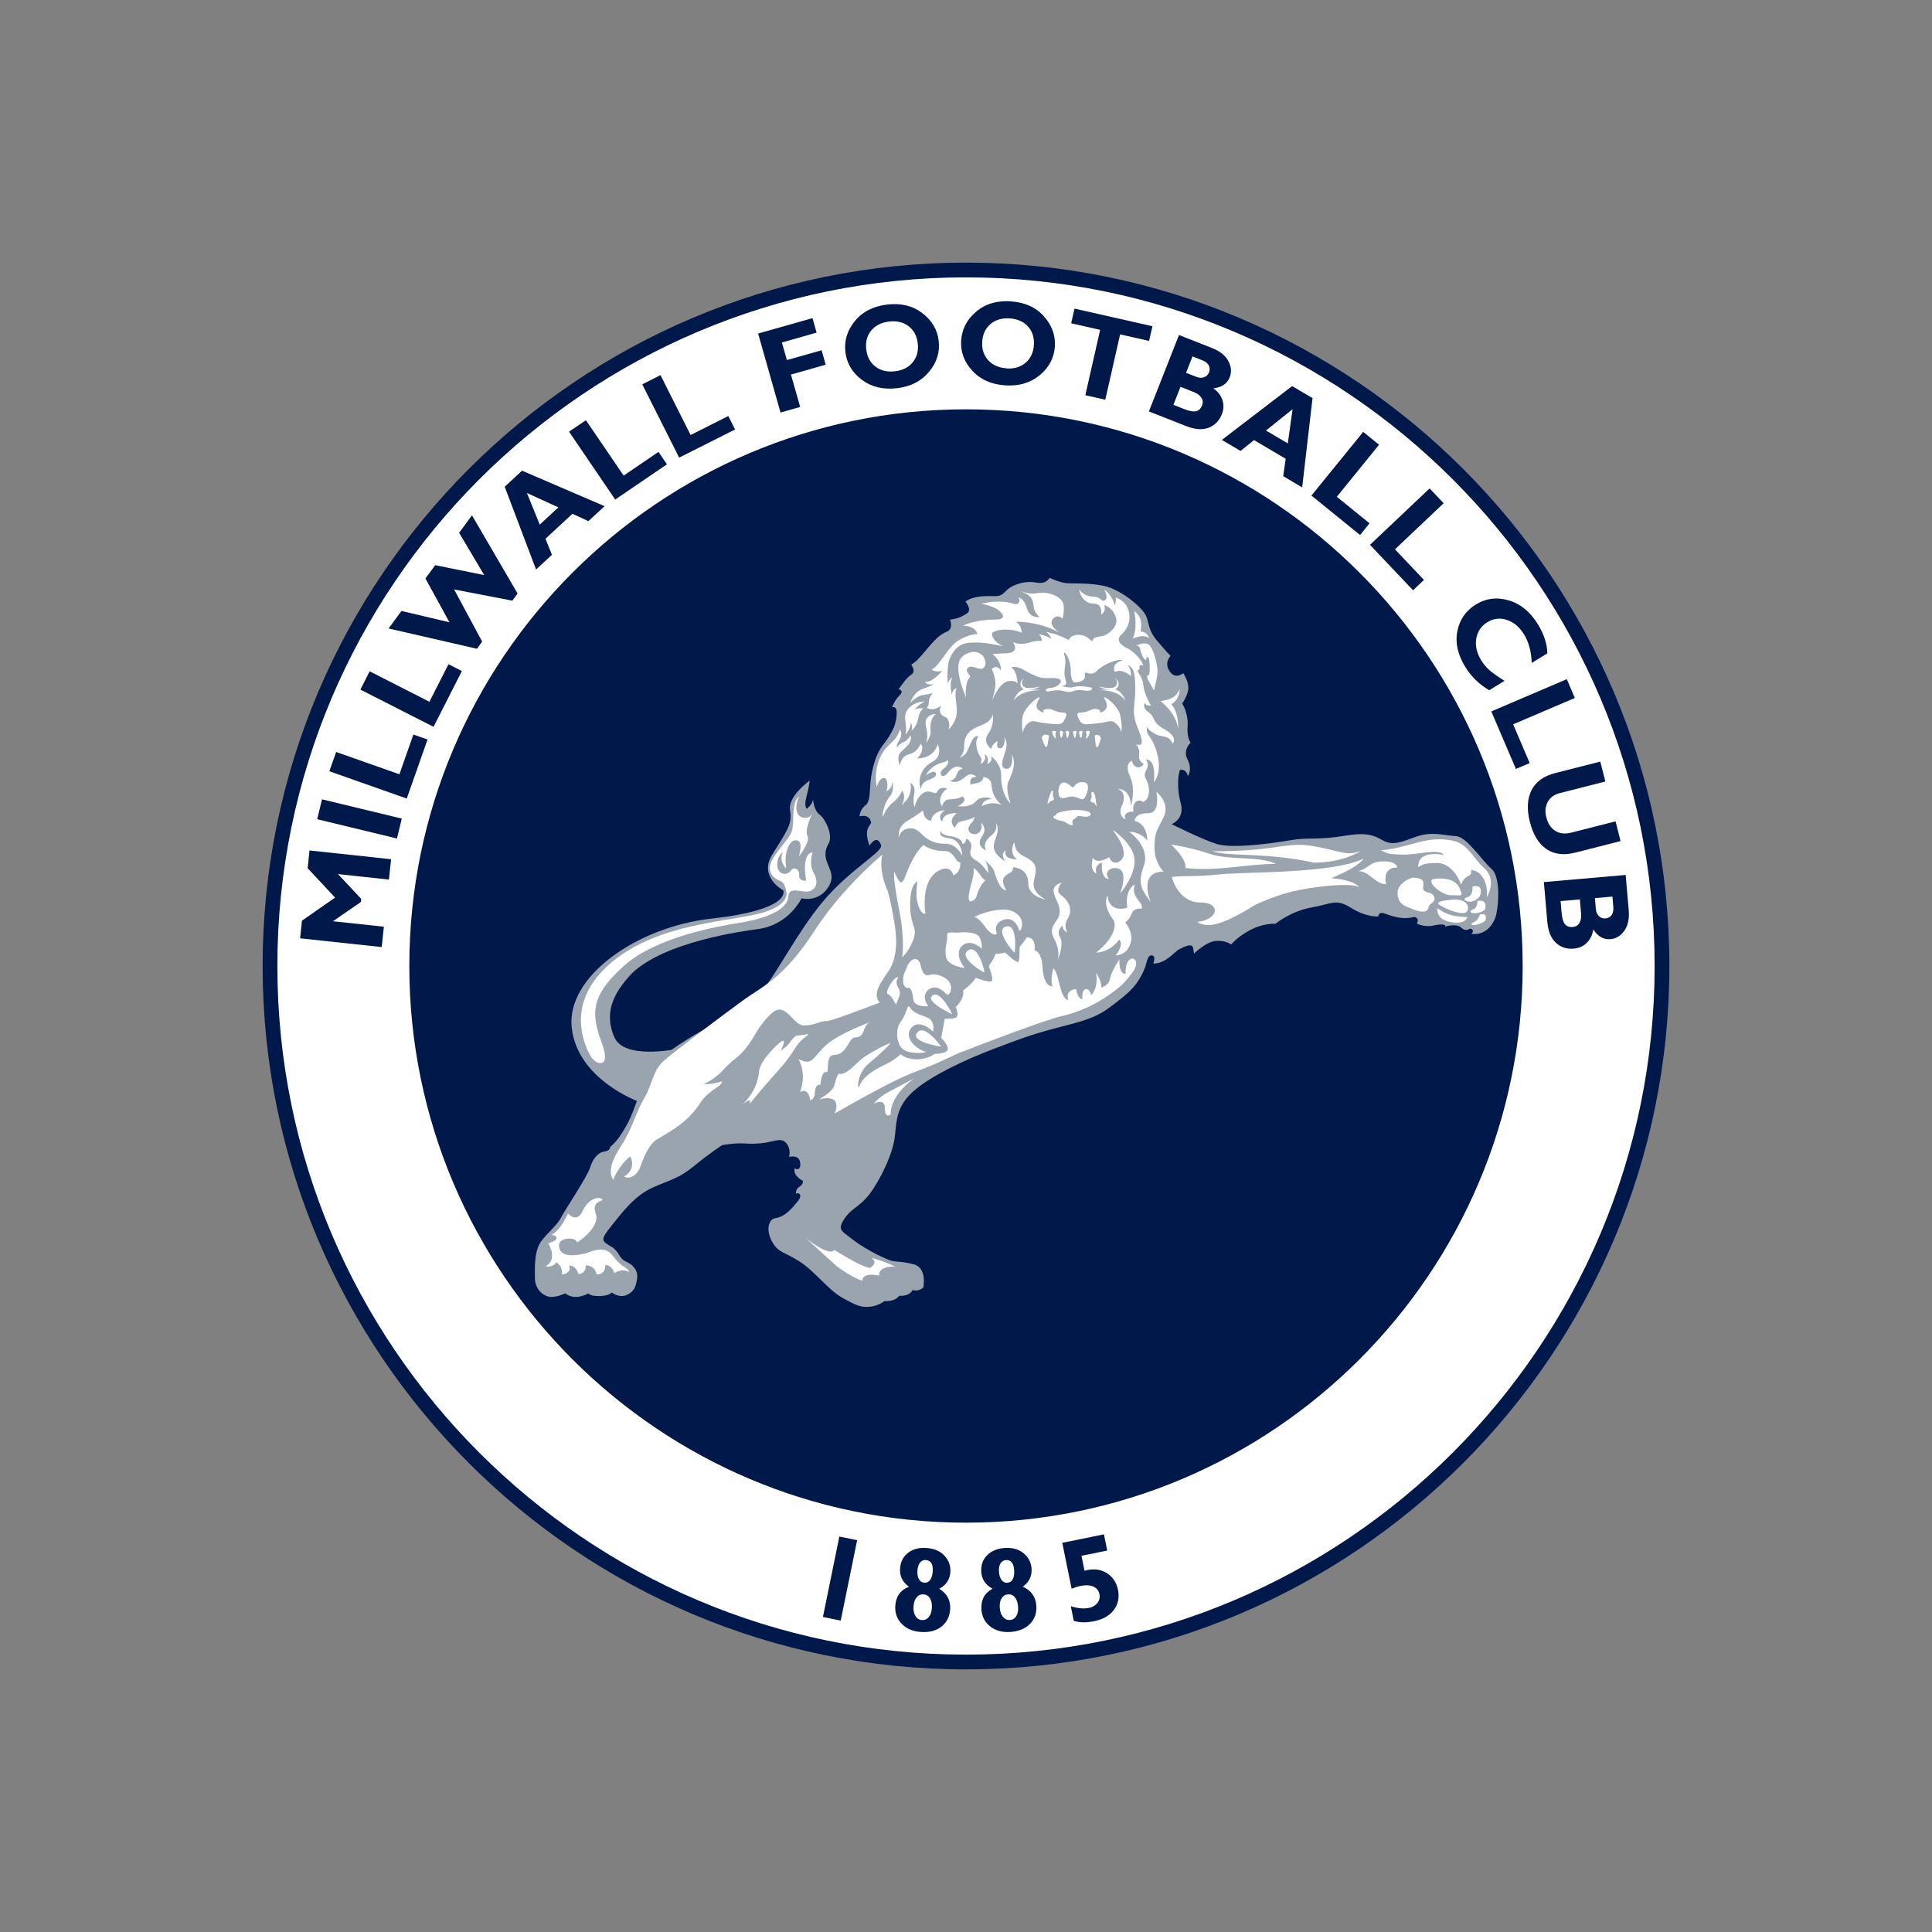 <?xml version="1.0" encoding="UTF-8"?>
<svg id="Layer_2" xmlns="http://www.w3.org/2000/svg" viewBox="0 0 300 300">
  <rect x="0" y="0" width="300" height="300" fill="#808080" stroke="none"/>
  <defs>
    <style>
      .cls-1 {
        fill: none;
      }

      .cls-2 {
        fill: #00194a;
      }

      .cls-3 {
        fill: #fff;
      }

      .cls-4 {
        fill: #9aa4af;
      }
    </style>
  </defs>
  <g id="Layer_64">
    <g>
      <rect class="cls-1" width="300" height="300"/>
      <g>
        <path class="cls-3" d="M258.08,150c0,59.69-48.39,108.08-108.08,108.08s-108.08-48.39-108.08-108.08,48.39-108.08,108.08-108.08,108.08,48.39,108.08,108.08"/>
        <path class="cls-2" d="M150,259.22c-60.22,0-109.22-49-109.22-109.22s49-109.22,109.22-109.22,109.22,49,109.22,109.22-49,109.22-109.22,109.22M150,43.07c-58.96,0-106.93,47.97-106.93,106.93s47.97,106.93,106.93,106.93,106.93-47.97,106.93-106.93-47.97-106.93-106.93-106.93"/>
        <rect class="cls-2" x="124.07" y="243.73" width="12.75" height="2.82" transform="translate(-135.84 323.89) rotate(-78.46)"/>
        <path class="cls-2" d="M141.14,246.39c-1-.73-1.46-1.67-1.38-2.83.07-1.03.48-1.84,1.23-2.43.75-.59,1.7-.84,2.86-.76,1.21.08,2.15.48,2.82,1.21.66.72.97,1.57.9,2.52-.08,1.18-.66,2.05-1.73,2.6,1.22.74,1.79,1.81,1.7,3.2-.08,1.14-.53,2.03-1.35,2.68-.83.64-1.89.92-3.19.83-1.25-.08-2.24-.5-2.98-1.26-.74-.76-1.07-1.69-1-2.8.1-1.47.81-2.46,2.13-2.97M143.17,251.56c.42.03.77-.13,1.05-.46.28-.34.44-.8.48-1.4.04-.62-.05-1.13-.29-1.51-.23-.38-.57-.59-1-.62-.43-.03-.79.13-1.07.46-.28.34-.45.8-.49,1.4-.04.62.06,1.12.3,1.51.24.39.58.6,1.01.62M143.56,245.76c.36.02.66-.12.88-.43.22-.31.36-.75.39-1.32.08-1.13-.28-1.72-1.08-1.77-.36-.02-.65.11-.89.4-.23.29-.37.71-.4,1.25-.04.55.04,1,.24,1.33.2.34.48.52.85.54"/>
        <path class="cls-2" d="M154.12,246.7c-1.09-.59-1.67-1.46-1.75-2.62-.07-1.03.23-1.89.9-2.57.67-.68,1.58-1.06,2.73-1.14,1.21-.08,2.2.2,2.95.82.76.63,1.16,1.42,1.23,2.38.08,1.18-.38,2.12-1.37,2.81,1.31.57,2.01,1.56,2.11,2.95.08,1.14-.25,2.08-.99,2.83-.73.75-1.75,1.16-3.05,1.25-1.25.08-2.29-.2-3.12-.85-.83-.65-1.29-1.53-1.36-2.64-.1-1.48.47-2.55,1.72-3.22M156.44,245.76c.36-.02.64-.2.82-.54.18-.34.25-.79.22-1.36-.07-1.13-.51-1.67-1.3-1.61-.36.02-.63.2-.83.52-.19.32-.27.75-.23,1.29.04.55.17.98.41,1.29.24.31.54.45.91.42M156.82,251.56c.42-.03.74-.23.98-.6.24-.37.33-.85.29-1.45-.04-.62-.2-1.11-.48-1.46-.28-.35-.64-.51-1.07-.48-.43.03-.76.23-1,.6-.24.37-.34.85-.3,1.45.04.62.21,1.1.5,1.45.29.35.65.51,1.08.48"/>
        <path class="cls-2" d="M171.42,238.26l.51,2.51-4,.81.47,2.32c1.32-.36,2.45-.25,3.41.34.96.59,1.55,1.46,1.79,2.61.24,1.2.03,2.25-.64,3.14-.67.89-1.7,1.47-3.07,1.75-1.21.25-2.26.23-3.16-.06l-.46-2.27c1.07.34,2.01.43,2.82.27.57-.12,1.01-.38,1.32-.78.31-.41.41-.86.31-1.36-.11-.55-.43-.95-.95-1.18-.52-.23-1.18-.26-1.98-.1-.44.09-.91.24-1.39.44l-1.45-7.13,6.48-1.32Z"/>
        <path class="cls-2" d="M63.94,150c0-47.53,38.53-86.06,86.06-86.06s86.06,38.53,86.06,86.06-38.53,86.06-86.06,86.06-86.06-38.53-86.06-86.06"/>
        <path class="cls-2" d="M150,236.44c-47.67,0-86.44-38.78-86.44-86.44s38.78-86.44,86.44-86.44,86.44,38.78,86.44,86.44-38.78,86.44-86.44,86.44M150,64.32c-47.25,0-85.68,38.44-85.68,85.68s38.44,85.68,85.68,85.68,85.68-38.44,85.68-85.68-38.44-85.68-85.68-85.68"/>
        <path class="cls-4" d="M105.19,162.91c0,.18-6.1,8.12-6.1,8.12,0,0-9.42-3.42-10.31-11.42-.9-8,10.16-15.68,21.69-16.97,12.69-1.42,11.14-4.4,11.14-4.4,0,0-3.81-2.02-1.74-5.46,2.06-3.43,3.24-4.69,2.81-6.9-.44-2.21,3.05-4.67,3.05-4.67,0,0-.11,1.02-.41,2.11-.25.92-.43,1.88-.04,2.27,0,0,.87-.66.97-1.43.02.11.13,1.67,1.01,2.33.89.66,2.15,3.2,1.4,4.51-1.66,2.87,1.59,4.04.03,6.63-1.55,2.6-4.23,1.86-4.23,1.86,0,0-1.89,4.1-6.73,4.77-2.41.33-14.47,1.94-19.62,6.89-3.17,3.34-4.24,6.39-2.72,9.9,1.52,3.51,9.26,1.88,9.8,1.85"/>
        <path class="cls-3" d="M126.21,132.37s.03,0,.04,0c-.01,0-.02,0-.04,0M126.31,135.47c-.65-1.11-.27-2.95-.1-3.1-1.87.14-1.03,4.35-1.03,4.35,0,0-1.11.26-1.09-.87.03-1.13-.92-1.1-1.09-.87-.17.23-.85,1.11-1.77.51-.92-.6-.6-2.54.34-3.18-.69,1.48.5,2.55.5,2.55,0,0-.27-1.69.14-2.87.27-.77.7-1.72,1.63-1.48.93.24.19,2.51.2,2.48.25-.31,1.85-2.43,1.34-3.22-.49-.76.65-3.27.74-3.46-.06.11-.52,1-1.62.59-1.18-.43-.93-2.3-.39-3.23-1.32.85-.72,4.04-1.14,5.36-.42,1.32-2.43,3.04-3.22,4.83-.79,1.78.75,2.7,1.33,2.89.78.25.89,1.16,1.03,1.84h0s.6,2.14-4.54,3.35c-5.31,1.25-15.42,1.61-22.41,7.33-6.95,5.7-4.83,11.66-3.96,13.74.87,2.08,1.99,2.28,2.47,1.91.48-.37.3-1.56-.3-3.2-1.7-4.57-1.45-7.3,3.54-11.77,5-4.47,14.76-6.16,17.7-6.62,2.86-.44,7.71-1.58,7.82-4.24.14-1.62,2.43-.24,3.48-.78,1.07-.54,1.08-1.67.39-2.87"/>
        <path class="cls-4" d="M136.82,131.39c-.21,1.19-4.99,3.79-8.99,8.54-4,4.75-7.72,12.07-9.12,13.33-1.41,1.27-3.65,3.65-6.46,5.06-2.81,1.4-6.04,3.22-8.84,5.33-2.81,2.11-2.11,4.35-3.23,5.19-1.12.84-1.54,3.37-2.66,5.47-1.12,2.11-1.93,3.09-2.77,3.79-.05.01.11.56-.88.7-.99.14-1.83,1.12-2.25,2.52-.42,1.4-3.93,6.6-4.49,7.72-.56,1.12-1.68,1.97-2.95,3.51-1.26,1.55-1.12,4.07-1.12,5.9s1.44,2.94,2.53,2.94,2.16-.56,2.16-.56c0,0,.66.56,1.65.56s1.98-.56,1.98-.56c0,0,.1.42,1.65.42s1.97-.56,1.97-.56c0,0,1.07.89,2.25.42,1.08-.43,1.35-1.26,1.35-1.26,0,0,.2-.39.34-1.37.14-.98-.43-2-1.69-2.56-1.26-.56-.98-1.55-2.39-2.38-1.41-.84-1.69-.99,0-3.09,1.68-2.1,3.65-4.77,6.46-6.03,2.81-1.26,4.07-1.4,6.46-3.37,2.39-1.97,4.35-3.23,4.35-3.23,0,0,1.4-.28,2.81-.28s1.12.14,3.09,0c1.97-.14,3.17-1.02,4.02-.08.86.95.47,2.18.47,2.18,0,0,1.43-.39,1.69.7.34,1.51-.75,1.29-.78,1.02-.03.04-.49,1.04,1.25,2.01-.03,1.13-1.09.64-1.09,2.01.3-.28,1.34.06.07,1.41-1.54,1.96-2.53,2.25-3.37,2.39-.84.14-1.47,1.73-.38,3.66.97,1.74,1.91,1.53,4.3,3.08,2.38,1.55,4.37,4.35,6.61,5.61,2.25,1.26,2.87,1.43,3.93,1.4,1.57-.04,2.59-.91,2.59-.91,0,0,1.47.22,2.32-.82,1.64.12,2.07-.91,2.05-.9.9.33,1.66-.37,1.66-.37,0,0,.64-3.03-1.46-3.6-2.11-.56-2.77-.3-3.72-.64-1.63-.58-4.45-2.13-5.88-3.29-1.41-1.14-2.19-1.34-1.49-2.65,1.2-2.21,2.51-2.11,4.21-4.35,1.7-2.24,3.65-6.32,3.93-8.98.28-2.66.28-4.77,3.09-7.16,2.81-2.38,8-4.77,12.07-6.32,4.07-1.54,5.66-2.19,9.54-3.22,3.66-.98,6.13-1.43,8.56-3.23,3.23-2.39,4.49-3.51,5.61-6.32.24-.73.35-1.84.98-1.82.77-.01.27,1.25.28,1.27,2,0,3.23-1.83,4.07-2.25.85-.42,1.97-.98,2.11-.14l.14.84s1.83-1.83,3.37-1.96c1.55-.14,2.39.56,2.39.56,0,0,.85-1.12,2.95-2.25,2.1-1.12,3.93-.98,3.93-.98,0,0,2.39-1.96,5.61-2.53,3.23-.56,3.73-1.43,6.14.07,2.42,1.5,4.23,1.33,4.23,1.33,0,0-.02-.66.69-.54.7.13,2.56,1.2,4.83.62,0-.03.96.07.47,1,0,.11,1.47.66,2.71.29,1.9-.38,1.7.19,1.7.19,0,0,1.75-.53,2.49.18.73.71,1.32.14,1.32.14,0,0,.9.16.23.81-.01,0,2.52.56,3.71-2.46.44-1.11,1-6.23-.57-7.61-1.57-1.37-3.82-4.98-5.5-5.09-1.69-.11-3.15-.56-4.97-.25-1.82.32-3.64,1.54-5.33,1.29-1.69-.25-2-1.93-6.75-1.14-4.76.79-5.66.2-8.89.76-3.22.56-8.98,1.26-11.23.56-2.25-.7-7.02-3.09-7.02-3.09,0,0,2.15-.78,1.4-3.37-.49-1.71-.5-4.07-.08-5.05,0,0,.96-.27,1.2.98-.04-.02.85-.98-.14-2.81-.56-1.4.56-2.38.56-2.38,0,0-.47-.8-.47-1.93s.14-1.09-.1-2.29c-.24-1.19-.72-1.87-.72-1.87,0,0,.96-1.37.96-2.46s-.8-2.27-.8-2.27c0,0-1.19,1.07-2.11-.28-.92-1.34.14-2.39.14-2.39,0,0-.57-.56-2.11-2.39s-1.15-2.91-1.82-4.07c-.67-1.16-3.73-3.88-6.54-4.44-2.81-.56-5.11-.2-6.23-.48-1.12-.28-2.09-.75-2.09-.75,0,0-.44,1.03-1.98.75-1.54-.28-2.76.05-3.88.61-1.12.57-1.17,1.49-2.57,1.49s-3.23-.14-4.63.84c0,0,1.09,1.26.25,1.83-.84.56-1.51.84-2.64.98,0,0,.57,1.4-.42,1.82-.98.42-1.69.98-3.09,2.66-1.41,1.69-1.68,1.95-2.52,2.51,0,0,.83,1,0,1.56-.84.56-1.4,1.55-1.97,2.25,0,0,.98.14.14.98-.84.84-1.12,1.83-1.12,1.83,0,0,.7-.3.7.84s-.41,2.23-.41,2.23c0,0-.41.89-.77,1.44-.7,1.26-1.84,1.81-2.61,5.32-.56,2.52-.14,4.07-.84,5.19-1.22.91-1.12,1.91-1.12,1.91,0,0,1.56-.49,1.78.99-.23.62-1.18.95-.25,3.56,0,0,1.18-1.99,1.83.03"/>
        <path class="cls-3" d="M135.31,195.31c.41.28.89.89-.22,1.58-.85-.17-1.99-.62-5.52-2.79-.86,1.07-4.39-1.8-4.39-1.8,0,0,4.41,4.03,4.66,4.24.96.79,3.23,2.17,4.08,2.32-.06-.64.74-1.19,2.62-.79-.21-.98,1.19-1.55,2.5-1.36-1-.54-2.3-1-3.73-1.4"/>
        <path class="cls-3" d="M117.79,167c-.16.46-.18,2.1-2.42,4.47,2.21-1.79.11,1.13,1.68-.84,1.58-1.97,2.23-2.6,3.94-4.57,1.71-1.97,1.78-2.26,2.7-3.62.92-1.37,1.65-1.37,1.83-1.93-.43.2-1.9.3-1.96.34-1.31,1.18-.52,1.01-2.36,2.33.26-.42,1.5-3.09-1.13-.33-2.63,2.76-2.13,3.71-2.29,4.17"/>
        <path class="cls-3" d="M139.63,137.7c.34-.54.97-1.45.65-2.15.3.67-.38-1.59-1.41.38-.13-.16.55-1.8.38-1.97-1.59-.65-.26-1.85-.93-2.34,0,0-6.97,5.38-11.8,12.85-4.84,7.46-7.99,8.58-11.08,10.82-3.09,2.25-10.95,8.14-12.49,9.54-1.55,1.41-1.69,3.65-2.95,5.76-1.26,2.11-1.8,4.66-3.52,7.28-1.95,2.99-1.86,4.36-1.26,5.35.22-.78,1.44-2.85,2.67-3.65.79,1.78-.4,2.87-.98,3.09.33.36,1.83.42,2.53-1.54.7-1.97,1.55-3.51,2.38-4.07.84-.56,3.37-1.82,5.19-3.65,1.83-1.83,1.65-2.49,3.09-3.65,1.43-1.16,1.92-1.2,2.01-1.84-1.47.52-2.86.44-2.86.44,0,0,1.68-.7,3.08-2.24,1.7-1.86,2.16-1.71,3.51-3.37,1.36-1.66,1.96-3.65,4.07-5.47,2.11-1.82,3.22,1.96,4.91,1.96s2.53-.7,3.65-.7,15.46-5.72,15.46-5.72c-2.41-7.25-1.58-2.74-1.71-4.82-.14-2.38-4.02,5.88-2.81-6.94.15-1.63-.48-2.29.19-3.35"/>
        <path class="cls-3" d="M85.12,193.05s1.56,2.46-.33,3.53c.12.26,1.52,0,1.52-.58,1.13.52.98,1.92.94,1.89.52,0,1.47-.37,1.13-1.37,1.16,0,1.43,1.31,1.43,1.31,0,0,1.22,0,1.13-1.34,1.53,0,1.71,1.4,1.71,1.4,0,0,1.37.12,1.34-1.46,1.04,0,1.41,1.25,1.41,1.25,0,0,1.19-.85,2.25-.15,0-.49-.76-.79-.74-.82-1.74-1.14-1.64-2.16-2.89-2.56-1.25-.4-2.65.37-3.01.45-3.27.8-4.21-.03-4.21-1.26s2.64-1.32,2.8-.42c1.26-.7,3.47-2.82,2.95-4.35-.52-1.52.03-1.8,1.01-2.23-.28-.67-2.16-.37-3.08,1.68-.91,2.04-2.28.4-2.28.4,0,0-1.16,2.73-2.66,3.37.43-.15,1.96.56-.42,1.27"/>
        <path class="cls-3" d="M141.89,167.49s0-.04-3.41,1.8c-1.95.92-2.82,2.12-2.82,2.12,0,0,1.74-1.04,1.74.67s.9.98.9.98c0,0-.3-2.72,3.59-5.57"/>
        <path class="cls-3" d="M211.78,133.3c-4.82,2.42-18.58,2.05-22.51,2.48-3.93.42-6.04.14-7.3.42-.05-.09.96,3.93,4.35,3.93s2.89,2.67-.38,3.02c0,0,.45.49,1.78.49,2.44,0,7.02-3.05,7.02-3.05,0,0,2.82-1.4,5.93-2.16,3.12-.75,9.13-1.46,10.41-.65.05.05-.65-1.16-4.38-1.41,2.71-1.16,4.24-1.99,5.08-3.07"/>
        <path class="cls-3" d="M230.86,139.35s1.68-2.68-.38-4.54c-1.84-1.66-2.46-3.62-4.67-4.22-4.29-.98-6.59,1-11.41,1.45,1.46.61,1.02.56,3.27.66,2.25.1,5.83-1.04,6.55.07-1.17-.28-2.68-.17-3.28.28-.6.45-.63.76-.76,1.61.79-.5,1.31-.65,3.02-.65s3.07,1.66,3.67,3.34c.7-1.73,1.76-1.04,1.56-2.24,1.41,0,2.72,1.77,2.44,4.24"/>
        <path class="cls-3" d="M210.9,135.26c1.74,0,2.64,2.05,4.35,2.05,0,.07-.78-2.6,1.67-2.6.14,0-.07-.89-1.77-.95-2.53-.1-2.41,1.05-4.25,1.5"/>
        <path class="cls-3" d="M123.99,164.44c.67,1.27,1.01,3.01.24,5.14,1.31-.85,1.59,1.26,1.59,1.26,0,0,.68-.13.72-1.15.04-1.51.86-1.25.86-1.25,0,0,.07-2.26,1.08-1.97.16-.93-.11-2.66,1.07-2.66,1.95,0,2.25-2.71,3.18-2.71,1.72,0,1.18-1.83,2.24-2.29,1.07-.46-4.73,1.59-6.8,3.56-2.07,1.97-1.98,3.15-4.18,2.09"/>
        <path class="cls-3" d="M140.78,110.44c-.57.97.1,2-.14,3.58-.03.02.87-.86.82-2.19-.07-1.88,2.14-2.91,2.13-2.9-1.13,0-2.25.54-2.82,1.51"/>
        <path class="cls-3" d="M211.26,132.16s-2.63,1.79-7.23,1.79c-7.22-1.61-13.27-.91-15.74-1.76,10.36,0,11.4-1.6,15.89-.76,4.49.84,4.88,1.51,7.08.72"/>
        <path class="cls-3" d="M198.11,134.15c-4.62,0-8.98,1.2-14.03.64.21-1.45-2.24-3.65-2.24-3.65,0,0,2.9.4,6.02,1.45,3.12,1.06,7.59.25,10.26,1.56"/>
        <path class="cls-3" d="M176.22,137.32c-.69,2.09,1.29,2.62,1.1,3.75-2.12,0-1.16,1.16-2.59,2.13.49.65,1.17,1.95.9,2.97-.26.97-.68,1.98-2.39,2.21.02,0,1.37-1.73.55-2.48-1.57,2.11-3.56,2.01-3.58,2.01,0,0,3.51-2.62,2.77-4.94-1.98-2.52-.97-3.95-.97-3.96-.04,1.21.85,2.57,3.03,1.95,0,.02-.52-2.65,1.18-3.63"/>
        <path class="cls-3" d="M163.61,138.31c0,1.06.94,1.84.94,3.32s-1.87,2.05-.97,3.93c1.18,2,.66,3.56.66,3.56,0,0,1.03-2.53.37-3.56-.65-1.03.38-1.86.38-1.86,0,0-.08.73.75,1.11,0,0-.64-1.06,0-2.06.48-.74.61-1.68.14-2.52-.67-1.21-1.55-1.21-1.55-1.97s.56-1.18.56-1.18c0,0-1.29.17-1.29,1.23"/>
        <path class="cls-3" d="M145.52,143.59s-1.88,0-3.09,1.21c-1.22,1.22-1.12.84-1.12.84,0,0,.56-.65.18-2.05-.38-1.4-.65-.28-1.31.47-.66.75,0-.75-.09-1.78-.1-1.03-.57-1.12-1.22-.56-.65.56.65-.66.56-1.97-.09-1.31.28-2.43-.28-2.99-.56-.56,2.53-1.96,4.49-.28,1.97,1.69,2.06,3.18,2.06,3.18,0,0-.37-.75.37-1.31.75-.56,1.5.75,1.03,1.41-.47.65-.19,1.87.94,2.52,1.12.65-.75-.84-.09-1.68.65-.84,1.03-.75.84.19-.19.94.93,2.34.93,2.34,0,0,.28-.93.47-1.31.19-.37.38,2.06.09,3.18-.28,1.12.56,3.09,1.22,5.52.66,2.43-3.74-2.9-4.12-3.37-.38-.47-.19-2.99-1.87-3.55"/>
        <path class="cls-3" d="M222.8,136.45s2.93-.4,3.75,1.29c.82,1.68.36,1.23-1.22,1.27-1.58.03-4.22-2.41-2.53-2.55"/>
        <path class="cls-3" d="M219.53,136.28c-.68-.02-2.52,1.01-2.52,2.3s.57,2.03,2.04,2.45c.48.22,2.63,1.18,2.79-.23.1-.45.85-.61.91-1.18-.06-1.08-.88-.84-1.57-1.28-.69-.44.85-1.96-1.65-2.05"/>
        <path class="cls-3" d="M225.66,139.69s-3.08.17-2.16.8c.8.55,3.79,1.9,4.32,1,.36-.59.1-1.91-2.16-1.81"/>
        <path class="cls-3" d="M223.19,141.01s-.26,1.51,1.56,2.04c1.82.53,2.99.05,3.09-.66-2.64,0-3.87-.78-4.65-1.38"/>
        <path class="cls-3" d="M228.65,137.66c.07,2.01-1.23,1.54-1.23,1.94,0,.4,1.37.85,2.37-.45,0,0,.78-1.95-1.14-1.49"/>
        <path class="cls-3" d="M229.42,139.89c-.01,1.6-1.09,1.22-1.09,1.65,0,.43,1.63.34,2.24-.29,0,0,.63-1.63-1.15-1.36"/>
        <path class="cls-3" d="M229.79,141.99c-.36,1.33-1.31,1.18-1.3,1.51,0,.37,1.6,0,2.15-.56,0,0,.49-1.27-.85-.94"/>
        <path class="cls-3" d="M165.96,99.37c-2.17-1.07-2.94-1.1-3.49-1.24.71.52.74,1.1.74,1.1,0,0-.79-.71-2.09-.71.61,0,.68,1.02.68,1.02,0,0-.77-.13-1.68.16-1.89.62-2.86-.02-2.86-.02,0,0,1.27,1.62-.93,1.76-1.18,0-2.2.14-2.2.14,0,0,.72.57,1.03,1.25.31.69.26,1.28.28,1.25-.85-1-1.44-.17-1.44-.17,0,0,.57,1.11.57,2.22s-.57,2.73-.57,2.73c0,0,1.09-2.73,2.43-3.06,1.16-.29,1.56.31,1.56.31,0,0,.03-1.78-.96-2.47,0,.02.78-.41,2.2.54,2.61,1.38,2.75,1.1,4.13,1.1s1.36.36,1.37.55c.02.19-.5.85-1.37.96-.82,0-1.24.41-.82.55.41.14,1.37-.41,2.75,0,1.37.41,1.24-.41,2.89-.14,1.65.27,1.37-.41,1.37-.41,0,0-1.79-.41-2.75-.14-.96.28-1.32-.09-1.9-.06.21-.3.93.1.53-1.18-.43-1.37.28-2.33-.13-3.57-.41-1.24.96.14.96,2.2s.69,1.92.69,1.92c0,0,1.65,0,1.51-1.1-.14-1.1.73.42,1.83-.67,1.1-1.1,3.26-1.94,4.08-1.66,0,0-1.38.28-1.38,1.24s.27.28,1.1.41c.82.14,1.51.82,1.51.82,0,0,.12-1.14-.55-1.78.97.41,1.23,1.24,1.23,3.85s-.68,3.44.42,6.05c1.1,2.61.48,2.7-.28,2.47,1.14,1.41-.31,2.04,1.18,3.06-.82,1.13-1.82.12-1.82-.52,0,0-1.29.35-.32,2.41s.14,4.67.14,4.67c0,0,.14-2.61-2.06-2.75,0,0,1.66.55.66,2.65-.73,1.54.57,2.16.57,2.16,0,0-.64-1.24,1.24-1.24-.27-1.64.83-2,1.51-1.51,1.13-.48,1.1-2.34.41-3.57-.68-1.24.95-1.62,0-3.03,1.75,0,1.24,3.58,1.24,3.58,0,0,1.34-1.44.52-4.46-.82-3.03-1.79-2.63-1.61-4.2-.02.04.46.78,1.51,1.23,1.05.46,1.83.03,2.52,1.41,0,0,.92-.99-1.28-2.23-2.2-1.24-1.21-1.77-2.61-2.75-.7-.56-.58-.98-.51-1.34.4.53,1.02.4,1.02.4,0,0-1.11-1.8-1.19-3.18-.21-1.81-1.45-2.16-.55-2.47-.29-1.01.55-.55.55-.55,0,0-.49-1.65-2.61-2.75-2.13-1.1-.8-2.07-.82-2.06,1.54-1.4,1.42-3.08,1.01-4.08-.32-.81-1.15-1.51-1.97-1.7.27,0,0,1.24,0,1.24,0,0-.5-1.69-1.68-2.45,0,.02.97,1.73-.31,1.73,0,0-.5-.64-1.37-.64-1.54,0-2.25-1.16-2.25-1.16,0,0,.35,2.25,2.32,2.25,1.47,0,1.11,1.73,1.11,1.73,0,0,.91-.53.46-1.55,1.02.38,1.66,1.15,1.88,2.1.23.95-.5,1.65-.5,1.65,0,0-.57.8-1.53,1.08-.35.07-1,.13-1.33.32-.33.2-.37.55-.37.55,0,0-.76-.82-1.41-.95-.56-.11-.73-.1-.73-.1,0,0-1.27,0-1.43.78"/>
        <path class="cls-3" d="M162.11,110.64s-.58-.58.82-.55c.55.01,1.1.55,2.07.55s.55.69.14,1.38c-.41.69-1.38.41-2.89.27-1.52-.14-1.92-.68-2.75.14-.58.56-.69,1.37-.69,1.37,0,0-.26-1.56.01-2.66.28-1.1,1.78-2.56,2.46-2.84.68-.27-1.14,1.3.14,2.06.69.42.69.27.69.27"/>
        <path class="cls-3" d="M170.77,110.64s.4-.55-.82-.55c-.55,0-1.1.55-2.07.55s-.55.69-.14,1.38c.41.69,1.38.41,2.89.27,1.51-.14,1.92-.69,2.75.14.83.82.69,1.37.69,1.37,0,0,.31-.82-.13-2.75-.25-1.1-1.65-2.47-2.34-2.75-.69-.27,1.04,1.15-.14,2.06-.41.32-.69.27-.69.27"/>
        <path class="cls-3" d="M164.65,98.31s-1.99-1.17-1.18-2.16c.74-.92,1.53-.08,1.53-.08,0,0,.32-1.34.14-2.2-.19-.86-1.14-1.54-2.61-1.79-1.47-.24-1.95.5-3.99-.27.29.21,1.55.51,1.81,1.52.26,1.02,0,1.44,1.08,2.52-2.66,0-1.45-2.56-3.35-3.1.48.37.19,1.36-.77.98-2.07-.7-4.94,0-4.94,0,0,0,1.75.35,2.61.96.21.15,1.87,1.51-.42,1.51s-4.24.53-5.02.96c1.89,0,2.25,1.27,2.25,1.27,0,0-1.73.11-3.24,1.21-1.51,1.1-3.01,4.26-3.89,4.26.45.59,1.65.27,1.65.27,0,0-1.62,1.93-2.61,1.68,0,.59,1.31.4,1.31.4,0,0-.22.18-1.71.71-1.49.52-1.93,2.17-1.93,2.17,0,0,.95-1.06,1.91-1.19.96-.14,1.61-.33,1.61-.33,0,0-.28.18-.54.78-.26.6.04,1.12-.47,1.52,1.08.66,2.3-.36,2.3-.36,0,0-.47.64-.08,1.28.38.64.89.27,1.18,1.07.29.8-.02,1.39-.02,1.39,0,0,1.02-.8,1.26-2.24.25-1.44-.46-3.1.02-4.16-.56,0-.75.96-.75.96,0,0-.43-1.85.1-2.64-.34,0-.73.9-.73.9,0,0-.2-2.8.37-3.99.57-1.19,1.38-2.16,2.89-2.3,1.51-.14,2.69-.03,5.34.53-1.92-.91-1.72-2.09-1.72-2.09,0,0,.63-.5,2.12-.5s2.47.47,2.47.5c0,.02.09-1.11-.88-1.71-.05,0,3.43-.17,6.93,1.76"/>
        <path class="cls-3" d="M138.46,115.3c-.28.3-1.52,1.14-2.13,3.23-.61,2.08-.17,3.69-.17,3.69,0,0,.31-1.59,1.3-1.4,0,.02.64.64.17,2.03,0,0,.88-.25.96-1.51.12.54.15,1.75-.4,2.3-.55.54-1.25,2.37-1.11,3.2,0,0,.55-1.37,1.37-2.06.82-.68,1.12-.92,1.63-2.01.76,1.07-.11,2.27-.12,2.28,0,0,.82-.68,1.1-1.24.28-.57.55-1.51.27-2.2,0,0,.9.23.63,1.6-.27,1.37.06,2.11.06,2.11,0,0,.28-1.51,1.37-2.2,1.1-.69,1.79.55,2.2-.27.41-.82,1.51-.41,1.51-.41,0,0-.95.55-1.1,1.65-.1.72.3,1.11.3,1.11,0,0,.13-1.09,1.29-1.09s1.84-.44,1.84-.44c0,0,1.09.57-.69,1.51.32.05.98.1,1.62-.07.64-.16.86-.35,1.41-.9.55-.55,2.12-.41,2.2-.13-.06-.02-1.31-.02-1.52,1.13,0,0,1.21-.9,3.12-.23,0-.01-1.47-.9-1.6-3.1-.06-1.11-1.24-1.24-1.24-1.24-.27,1.27-1.59.83-1.99,1.24-.04-.03-.44-1.24.86-1.24.03.04-.67-.89-1.64-.07-.96.83-1.74,1.07-2.42.66,1.43-.39.63-1.53,1.94-1.87-.33-.27-.85-.59-1.67,0-.83.59-.64,1.13-1.54,1.13.05.03-.62-.49.26-1.13.88-.64.71-1.32.71-1.34-.54.42-1.01.29-2,.83-.99.56-1.47,1.55-1.47,1.55,0,0,1.11-.83,1.46-.48.36.36-.02.88-1.06,1.19-1.36.51-1.07,1.55-1.18,1.35-.1-.17-.61-1.47.47-3.07.92-1.19,1.75-1.02,2.2-1.97.45-.95-.07-1.88-.07-1.88,0,0-.43,2.23-3.17,2.23.64-.64,1.09-1.66.55-2.26-.46.8-.74,1.32-1.92,1.65-1.18.33-1.3,1.68-1.3,1.68,0,0-.62-1.17.07-1.99.58-.7,1.87-1.35,1.59-2.67-.96,1.41-1.05.66-2.16,1.85-.08-.96,1.13-1.35.53-2.8-.5,1.41-1.06,1.76-1.33,2.06"/>
        <path class="cls-3" d="M143.82,111.74c-.41.9.54,1.78,0,3.57,0,.05.77-.97.69-1.79-.22-2.09.83-2.66.83-2.66,0,0-1.11-.03-1.52.88"/>
        <path class="cls-3" d="M141.79,110.39c-.38.53-.51,1.24-.35,1.73.4,1.21,0,1.37,0,1.37,0,0,.87-.4,1.15-2.01.18-1.03.77-1.49.77-1.49,0,0-1.2-.13-1.58.4"/>
        <path class="cls-3" d="M172.8,128.87s3.38,2.25,3.38,4.79-2.25,5.07-2.25,5.07c0,0,1.58-3.94-.78-3.94-1.16,0-1.65.96-.91,1.69-1.42,0-1.13-2.53-1.13-2.53,0,0-1.28.28-.85,1.69-1.17-.49-.56-2.43-.56-2.43,0,0,.51,1.11,2.54-.11.56,1.69,2.53.57,2.25-.84-.28-1.41-.56-1.69-1.69-3.38"/>
        <path class="cls-3" d="M178.71,140.13s-2.11-4.79,1.97-4.79c0,.03-1.41-1.37-1.41-3.68s.28-2.51,1.41-4.76c1.13-2.25-1.12-3.94-1.12-3.94,0,0,.7,3.31-1.23,3.31-2.2,0-2.15,1.2-2.15,1.2,0,0,1.97.29,1.97,3.1-1.03-1.48-2.81-1.41-2.81-1.41,0,0,3.38,2.34,2.25,5.35-1.13,3.01,0,3.94,1.13,5.63"/>
        <path class="cls-3" d="M152.81,102.12c-.2-.39-1.12-1.41-2.81-.56-1.69.84-1.18,2.89-.93,3.99.25,1.11.93,2.76.93,2.76,0,0-.26-2.19.56-3.09.32-.37-.64-.75-.39-1.33.25-.58.94-.36,1.79-.08.84.28,1.08-.55,1.07-.8,0-.26-.03-.5-.23-.89"/>
        <path class="cls-3" d="M176.46,100.25s1.5-.84,2.16.1c.66.94,1.12,3,1.12,3.94s-.56,2.91-.56,2.91c0,0-.56-1.03-.84-1.5-.28-.47-.28-.94,0-.85.28.09.28-2.63-.1-2.81-.37-.19-.09.66-.46.37-.38-.28-.66-1.22-.76-1.69-.09-.47-.56-.47-.56-.47"/>
        <path class="cls-3" d="M175.86,99.2s1.56-.86,2.59-.11c-.44-1.15-1.34-1-1.34-1,0,0,.2-1.03,0-1.85-.19-.79-.98-1.37-.98-1.37,0,0,.58,2.75-.27,4.33"/>
        <path class="cls-3" d="M159.87,107.09c.14,0,1.27-.02,1.79.07,0,0-3.15-.1-4.23,1.63-.02.01.33-1.37,1.54-1.73.06,0-.57-.27-.53-.9.05-.7.8-.98.55-.83-.25.15-.55.93.07,1.34.61.42,2.38-.07,2.38-.08-.34.28-.93.41-1.57.49"/>
        <path class="cls-3" d="M172.27,107.09c-.14,0-1.04-.02-1.56.07,0,0,2.93-.1,4.01,1.63.02.01-.33-1.37-1.55-1.73-.06,0,.57-.27.53-.9-.05-.7-.8-.98-.55-.83.25.15.55.93-.06,1.34-.61.42-2.38-.07-2.39-.08.35.28.93.41,1.57.49"/>
        <path class="cls-3" d="M154.12,110.85s.05,1.08-1.69,1.74c-1.72.66-2.72,1.35-2.72,3.36,0,1.22-.78,1.74-.78,1.74,0,0,.88-.27,1.21-.95.75-1.56.85-2.46,1.81-2.46-.2.35-.57.79-.2,2.19.32,1.22.94.98.49,2.17,0,0,1.03-.39.66-1.5.04,0,.81.38.37,1.5,0,0,1-.35.61-1.22,0-.02,1.66,1.16,1.59,3.12-.07,1.96.81,3.73,1.46,4.21,0,0-.85-2.14-.37-3.29.47-1.15,1.36-2.76.56-4.31.16,1.08-.05,1.95-.47,2.16-.43.2-1.31.09-.94-1.32.38-1.41,1.01-2.5.19-3.57.29.63-.07,1.78-.56,1.78s-.66-.38-.38-1.12c0,0-.94.37-1.03,1.22,0,0-1.48-1.01-.45-2.42,1.03-1.41.63-3.02.63-3.02"/>
        <path class="cls-3" d="M180.21,108.88s2.34,1.69,2.72,4.22c0,0,.24-2.13-1.04-3.78,1.32-.67,1.3-2.32,1.3-2.32,0,0-.37.94-1.15,1.34-.77.4-1.09.4-1.84.53"/>
        <path class="cls-4" d="M162.89,113.56s.02.03.07.09c.22.23,1.03.84,3.48.84,3.02,0,3.54-.69,3.54-.69l-7.09-.25Z"/>
        <path class="cls-3" d="M161.75,114.53s.45,1.46.71,1.46.3-1.21.44-1.77c0,0-.83-.5-1.14.32"/>
        <path class="cls-3" d="M170.95,114.61s-.35,1.45-.61,1.45-.3-1.71-.37-1.84c0,0,.66-.42.97.39"/>
        <path class="cls-3" d="M164.75,113.49c-.07,0-.14.04-.2.1.06.4.08.97.24.97s.21-.52.31-.9c-.08-.07-.22-.17-.35-.17"/>
        <path class="cls-3" d="M165.68,113.49c-.07,0-.13.04-.19.1.06.47.12,1,.25,1s.2-.48.3-.92c-.08-.07-.22-.18-.36-.17"/>
        <path class="cls-3" d="M168.63,113.75h0c.06.1.08.22.08.34s-.02.25-.04.36c-.01.07-.13.17-.03.21.09.04.55-.36.57-1.1-.02-.07-.67-.17-.58.18"/>
        <path class="cls-3" d="M167.53,113.66c.1.42.16.91.32.91s.18-.57.24-.98c-.06-.06-.12-.09-.19-.1-.15,0-.29.11-.36.17"/>
        <path class="cls-3" d="M166.6,113.66c.09.38.18.9.31.9s.18-.57.24-.98c-.06-.06-.13-.09-.2-.1-.14,0-.28.1-.35.17"/>
        <path class="cls-3" d="M164.34,122.89c0-.2.16-2.41,1.97-.8.62.55.38-.65,1.74-.65s.87,1.5.48,2.27c-.42.82-.89.12-1.88-.01-.99-.14-2.3,1.03-2.3-.81"/>
        <path class="cls-3" d="M168.96,126.03s-1.18-.42-2.83-.2c-2.69.34-1.83.67-2.4.86-.58.19.38.67,1.06.77.67.09,1.15.67,1.63.67s-.29-.48.38-.96c.67-.48.44-.57,1.4-.38.96.19,1.62-.38.76-.76"/>
        <path class="cls-3" d="M163.12,124.41s-.56.66-.45.21c.11-.45.49-1.85.75-1.85s-.08.52.14.96c.22.45.06.56-.44.67"/>
        <path class="cls-3" d="M169.9,124.63s.48.88.37.44c-.11-.45-.16-2.09-.61-2.09s.01.54-.21.99c-.22.44-.09.64.45.66"/>
        <path class="cls-3" d="M175.51,148.97c-.78.37-.78,2.18-.7,2.25-1.19.03-.98-2.25-.98-2.25,0,0-1.26,1.83-1.47,2.98-.2,1.16-1.34,1.37-1.34,1.37,0-.14-.06-1.22-.84-2.25.28,1.43-.02,2.74-.75,3.46,0,0-.1-.94-.79-.94s-.59,1.51-.56,1.55c-.78,0-.99-1.59-.99-1.55-.85,0-1.61.66-1.21,1.72-1.41-.41-1.32-3.97-2.3-4.95,0,0-.56,1.68-.14,2.81-.72,0-1.44-.75-1.58-3.14-.14-2.38-1.23-2.48-1.23-2.48,0,0,.42-2-1.24-2s-4.88-2-4.88-.31-.59,5.1-13.37,14.08c1.15-.21-.04,2.34.82,2.23-1.78,1.17-1.37,2.26-4.66,3.83-3.51,1.68-3.65,2.95-3.93,3.37-.28.42-.24-2.12,1.44-3.52,1.46-1.22,2.91-2.55,3.5-3.29-1.04.35-3.58,1.74-4.63,2.58-.36.32-.99.9-1.21,1.14-.22.23-1.67,1.44-2.25,1.03-.57.98-.51,1.79-.87,2.27-.42.59-.95,1.02-2.13,1.73,3.93-.92,2.32,2.29,2.39,2.22,0,0,3.79-2.22,7.86-4.33,4.07-2.11,5.06-2.22,7.72-3.37.68-.29,2.87-1.32,3.67-1.68,3.42-1.34,13.4-5.17,16.08-5.77,2.52-.57,5.13-1.76,7.2-3.22,2.39-1.68,2.53-2.09,3.5-3.26,1.4-1.68.65-2.73-.13-2.36"/>
        <path class="cls-4" d="M137.87,138.43s.64,2.16,1.16,5.92c.59,4.31-1.03,6.4-1.03,6.4,0,0-1.08,1.5-1.48,2.36-.4.85-.5,1.36-.25,2.06.25.7,1.35,1.25,1.35,1.25,0,0,1.55-.34.96,1.56-.6,1.9-.76,3.96,1.01,5.53,1.77,1.57,4.43.98,5.54.14,0,0,1.77,0,2.02-.63.26-.63-1.01-1.87-1.01-1.87,0,0,.41-1.99.55-2.97,0,0,1.62.14,1.9-.33.29-.47-.19-1.48-.19-1.48,0,0,1.44-1.26,1.15-2.56,0,0,1.3-.92,1.96-1.97,0,0,2.17.82,2.49.48.32-.35-.45-2.25-.47-2.31,0,0,.95-1.28,1.06-1.91.74.07.89-.13,1.5-.18-.03-.05,1.7,1.67,2.02,1.42.32-.26.11-2.06.27-2.37.56-.65,1.76-2.14,1.57-3.16-.19-1.02-.8-2.82-3.63-3.88,0,0-.88.14-.6-.88.27-1.02,1.52-1.44,1.52-1.44,0,0,3.74-4.97-1.13-7.97-4.88-2.99-11.09-4.46-14.75-2.45-3.65,2-5.94,5.89-3.48,11.23"/>
        <path class="cls-3" d="M138.83,135.32c-.02.46-.1,1.48.81,6.06.9,4.58.45,7.2.46,7.28-.06.02,1.2-1.09,1.8-3,.59-1.9-.77-1.98-.55-5.93.15-2.68,1.1-2.82,1.1-2.82,0,0-.24,1.76-.1,2.61.42,2.64,1.36,2.37,1.36,2.37,0,0-.98-5.54,2.44-6.88,1.58-.62,1.88.89,1.88.89,0,0,1.91-.45.7-3.77.97-.8,2.18-.89,1.11-1.77-1.07-.88-3.06.1-3.7.47-.65.38-.19-2.41-1.49-2.12-1.3.28-.46,1.67-1.29,2.51-3.37,3.42-2.66,8.45-4.52,4.09"/>
        <path class="cls-3" d="M151.66,132.55c-.93-.51-.18,2.22-.59,3.75-.41,1.53-1.15,3.94-.18,3.62.97-.33.51-.79,1.39-2.32.87-1.53,3.75-2.65-.62-5.05"/>
        <path class="cls-3" d="M143.81,163.32s-1.04-.15-2.01-1.21c-.97-1.06-.84-2.1-.03-2.75,1.29-1.02,3.12.82,3.12.82,0,0,.37-1.67-.89-2.17-1.25-.5-2.27-.78-2.69-1.57-.41-.78-.46.93-1.42,2.18-.97,1.25-.66,3.6.36,4.33,1.02.74,3.2.63,3.57.35"/>
        <path class="cls-3" d="M144.19,156.24s-1.96.24-2.34-.87c-.2-1.91-.66-1.91-.65-1.99-.42.14-.94-.18-.96-.93-.03-.75.05-1.11.54-2.17.55-1.58,1.85-1.86,2.17-.42.33,1.43.73,1.77,1.56,1.49.83-.28,3.21.5,3.17,2.02-.03,1.14-.64,1.09-.64,1.09,0,0-1.5-1.86-2.84-.8-1.34,1.07-.03,2.58-.03,2.58"/>
        <path class="cls-3" d="M149.79,150.3s-2.72-.24-2.92-1.84c-.2-1.6.31-2.25.2-3.13-.11-.87.98-.42,1.85-.53.87-.11,2.8-.06,3.2.77.4.84.34,1.76.34,1.76,0,0-1.56-1.56-2.91-.6-.85.6-1.01,2.01.25,3.57"/>
        <path class="cls-3" d="M153.11,144.11s-1.05-1.65-1.84-1.69c.95-.6,3.29-1.26,4.86-1.17,1.58.09,2.79,1.25,2.55,2.54-.15.82-.4.73-.4.73,0,0-.55-2.31-2.41-1.71-1.8.61-1.11,2.16-1.06,2.16-.55.6-1.71-.86-1.71-.86"/>
        <path class="cls-3" d="M146.14,162.52s-2.58-3.67-3.73-2.17c-1.13,1.48,3.73,2.17,3.73,2.17"/>
        <path class="cls-3" d="M144.79,154.58c-1.28.9,3.09,2.93,3.09,2.93,0,0-1.82-3.83-3.09-2.93"/>
        <path class="cls-3" d="M150.31,147.59c-1.59,1.07,2.47,3.5,2.55,3.4.07-.1-.96-4.48-2.55-3.4"/>
        <path class="cls-3" d="M156.2,143.87c-1.84.52,1.24,4.11,1.34,4.04.1-.07.49-4.55-1.34-4.04"/>
        <path class="cls-3" d="M139.52,151.71s-.62.72-.1,1.54c.51.82.31,1.33,0,2.05l-.31.72s-.61-1.44-1.23-1.64c-.61-.2.92-2.77,1.64-2.67"/>
        <path class="cls-3" d="M163.97,113.73h0c-.06.1-.08.23-.08.35s.02.25.04.36c.01.07.12.17.03.21-.1.04-.55-.36-.57-1.1.02-.07.67-.16.58.18"/>
        <path class="cls-4" d="M144.87,125.21c-.17.1-.32.22-.46.34-.09-.32-.31-.59-.62-.73-.38-.18-.83-.13-1.16.12,0,0-1.09.82-2.14,1.43-1.55.91-2.19,2.07-2.07,3.79.04.58.52,1.03,1.11,1.05.58.02,1.09-.42,1.16-1v.03c.08-.48.61-.48.78-.48.07,0,.28,0,.94.66,1.53,1.54,3.12,1.74,4.46,1.74.73,0,1.38.91,1.55,1.23.25.47.8.71,1.31.57.11-.03.21-.08.3-.14.37.45.86.76,1.19.97h.02c.36.24.95,1,1.24,1.45.25.38.69.57,1.14.5.45,1.23,1.19,2.65,2.63,2.65.43,0,.81-.25,1.01-.63.09-.16.12-.34.12-.51,0-.24-.08-.48-.22-.68-.15-.21-.29-.55-.29-.7v-.02s.08-.08.28-.18c.22-.11.55-.3.83-.63.27.18.51.5.51,1.09,0,2.47,2.41,3.49,3.69,3.7.56.09,1.1-.25,1.26-.8.17-.54-.1-1.13-.61-1.37-.25-.12-1.21-.69-1.21-1.34,0-.19.06-.47.12-.77.21-.93.52-2.34-.65-3.5-.46-.46-.96-.72-1.4-.96-.73-.39-1.01-.54-1.08-1.34-.06-.63-.61-1.08-1.24-1.03-.79.07-1.08.81-1.2,1.24-.2,0-.39.03-.57.13-.04.03-.08.06-.12.09.05-.21.12-.44.2-.69.17-.47.37-1.05.37-1.7,0-.46-.1-.96-.4-1.49-.27-.47-.83-.7-1.35-.52-.36.12-.62.4-.73.74-.16-.26-.35-.47-.51-.61-.19-.16-.42-.24-.65-.26-.07-.42-.35-.77-.77-.91-.44-.14-.9,0-1.2.34-.1.04-.27.09-.4.12,0,0-.18.05-.33.09,0-.09-.01-.19-.04-.29-.13-.47-.72-.55-1.2-.57-.35-.02-.51-.27-.86-.21-.12-.16-.56.55-.75.46-.68-.3-1.46-.77-2.01-.45M143.49,127.08c-.02.09-.05.18-.06.28.01-.1.04-.19.06-.28M145.23,127.21c-.01.09-.04.17-.05.26,0-.09.02-.17.05-.26M158.44,134.68c0,.12,0,.22,0,.31,0,.15-.02.26-.1.35.06-.2.1-.4.1-.66"/>
        <path class="cls-3" d="M143.32,125.86s-1.13.85-2.26,1.5c-1.12.65-1.59,1.41-1.5,2.72,0,0,.16-1.46,1.92-1.46.56,0,1.05.3,1.74.99,1.19,1.18,2.36,1.41,3.66,1.41,1.61,0,2.56,1.84,2.56,1.84,0,0-.12-2.45-2-2.68-1.88-.24-1.4-.94-1.4-1.22.1.83,1.64.85,2.17,1.01.53.17,1.26.5,1.21,1.05.64,0,.56-.81.64-.8.07,0,1.07.59.7,1.65-.37,1.05.36,1.49,1.11,1.96.75.47,1.59,1.78,1.59,1.78,0,0,0-1.41-.47-1.88-.47-.47,1.03.66,1.32,1.41.28.75.85,3.1,1.97,3.1,0-.01-.86-1.15-.38-1.97.48-.82,1.41-.52,1.41-1.6.02,0,2.35.05,2.35,2.44,0,2.15,2.72,2.57,2.72,2.57,0,0-1.88-.86-1.88-2.38,0-1.05.85-2.44-.18-3.47-1.04-1.03-2.62-.89-2.82-3.01-.13.01-.87,1.81.47,2.63-.02,0-2.32.06-1.78-1.41-.99.56-.07,1.71-.07,1.71,0,0-1.81-.97-1.81-2.27s1.11-2.34.38-3.66c.07.55.11,1.24-.74,1.9-.84.66-1.37,1.6-.77,2.32.02.02-1.06-.33-1.05-1.16.01-.76.4-.81.67-1.65.29-.84-.47-1.5-.47-1.5,0,0,.38,1.03-.38,1.6-.75.56-1.87-.09-1.5-.94.37-.85.77-.66.87-1.6-.2.36-.87.42-1.43.61-.56.19-1.28.05-1.6,1.17-1.3-1.29.31-2.3.31-2.3,0,0-2.18-.14-2.27,1.27-.34-.11-.73-1.03.39-1.69-.24-.11-2.01.24-2.14,1.61,0,0-1.14-.07-1.25-1.61"/>
        <polygon class="cls-2" points="52.03 139.38 47.77 134.81 48.06 132.06 60.73 133.42 60.39 136.58 52.48 135.73 56.09 139.58 56.04 140.06 51.7 143.05 59.61 143.9 59.27 147.06 46.6 145.7 46.89 142.96 52.03 139.38"/>
        <rect class="cls-2" x="54.23" y="120.8" width="3.18" height="12.74" transform="translate(-80.9 151.56) rotate(-76.42)"/>
        <polygon class="cls-2" points="64.19 114.06 66.39 114.83 63.16 124 51.14 119.76 52.2 116.77 62.02 120.23 64.19 114.06"/>
        <polygon class="cls-2" points="69.64 103.14 71.72 104.2 67.32 112.86 55.96 107.08 57.4 104.24 66.68 108.97 69.64 103.14"/>
        <polygon class="cls-2" points="70.52 91.53 74.87 99.63 74.06 100.74 60.34 97.59 62.34 94.87 69.79 96.63 66.06 89.82 67.58 87.76 75.19 89.3 71.29 82.73 73.29 80.02 80.37 92.16 79.56 93.27 70.52 91.53"/>
        <path class="cls-2" d="M81.07,73.09l12.81,5.51-2.51,2.32-2.48-1.14-4.19,3.88,1.01,2.49-2.47,2.28-4.87-12.85,2.7-2.5ZM86.7,78.78l-4.88-2.23,1.99,4.91,2.89-2.67Z"/>
        <polygon class="cls-2" points="102.25 70.17 103.56 72.1 95.53 77.57 88.36 67.03 90.98 65.25 96.84 73.85 102.25 70.17"/>
        <polygon class="cls-2" points="113.09 64.6 114.14 66.69 105.46 71.06 99.73 59.68 102.56 58.25 107.24 67.55 113.09 64.6"/>
        <polygon class="cls-2" points="126.16 49.4 126.8 51.65 121.41 53.18 122.19 55.91 127.58 54.39 128.21 56.63 122.82 58.16 124.25 63.19 121.2 64.06 117.72 51.79 126.16 49.4"/>
        <path class="cls-2" d="M137.75,47.29c2.16-.25,3.98.19,5.47,1.33,1.49,1.14,2.34,2.58,2.54,4.31.21,1.75-.29,3.35-1.49,4.8-1.2,1.45-2.86,2.3-4.98,2.55-2.14.25-3.97-.18-5.46-1.3-1.5-1.12-2.35-2.56-2.56-4.33-.2-1.73.28-3.33,1.47-4.79,1.18-1.46,2.86-2.31,5.02-2.57M138.98,57.65c1.2-.14,2.12-.61,2.76-1.41.65-.8.9-1.77.77-2.92-.14-1.16-.61-2.05-1.43-2.67-.81-.62-1.82-.86-3.02-.72-1.2.14-2.13.61-2.78,1.4-.65.79-.91,1.77-.77,2.93.14,1.15.61,2.04,1.43,2.67.82.62,1.83.86,3.03.72"/>
        <path class="cls-2" d="M156.96,46.8c2.17.14,3.88.91,5.13,2.31,1.25,1.4,1.82,2.96,1.71,4.7-.12,1.76-.9,3.24-2.34,4.44-1.45,1.2-3.23,1.73-5.36,1.59-2.15-.14-3.87-.9-5.13-2.28-1.27-1.38-1.84-2.95-1.72-4.72.12-1.74.89-3.22,2.32-4.44,1.43-1.22,3.23-1.75,5.41-1.61M156.27,57.21c1.2.08,2.19-.21,2.98-.88.78-.66,1.21-1.58,1.29-2.74.08-1.17-.23-2.13-.91-2.89-.69-.76-1.63-1.18-2.83-1.26-1.21-.08-2.2.21-2.99.87-.78.66-1.22,1.57-1.29,2.74-.08,1.16.23,2.12.92,2.88.69.76,1.64,1.18,2.85,1.26"/>
        <polygon class="cls-2" points="178.95 50.66 178.43 52.94 173.93 51.92 171.63 62.07 168.53 61.37 170.83 51.22 166.33 50.2 166.85 47.92 178.95 50.66"/>
        <path class="cls-2" d="M183.07,52.02l5.13,2.02c1.22.48,2.07,1.15,2.53,2.02.47.86.54,1.7.23,2.5-.4,1.03-1.26,1.61-2.55,1.73.73.54,1.2,1.16,1.42,1.87.22.71.19,1.43-.1,2.16-.41,1.03-1.09,1.73-2.05,2.1-.96.37-2.13.28-3.51-.26l-5.77-2.27,4.67-11.86ZM183.31,60.06l-1.1,2.8,1.66.66c.79.31,1.4.42,1.83.34.43-.08.75-.39.96-.93.16-.41.13-.8-.11-1.17-.23-.37-.63-.66-1.17-.88l-2.07-.82ZM185.17,55.35l-1,2.54,1.55.61c.47.19.89.21,1.26.07.36-.14.62-.39.76-.76.14-.36.13-.72-.04-1.06-.17-.34-.5-.61-.97-.79l-1.54-.61Z"/>
        <path class="cls-2" d="M203.81,61.83l-1.61,13.85-2.94-1.74.38-2.7-4.91-2.9-2.1,1.68-2.9-1.71,10.91-8.36,3.17,1.87ZM199.97,68.86l.74-5.32-4.13,3.31,3.39,2Z"/>
        <polygon class="cls-2" points="212.66 81.26 211.19 83.08 203.64 76.95 211.68 67.06 214.14 69.06 207.58 77.14 212.66 81.26"/>
        <polygon class="cls-2" points="221.11 90.05 219.42 91.66 212.73 84.6 221.99 75.84 224.17 78.14 216.61 85.3 221.11 90.05"/>
        <path class="cls-2" d="M233.62,105.72l-2.37,1.46c-1.56-.91-2.79-2.11-3.71-3.6-1.19-1.93-1.6-3.79-1.24-5.58.36-1.8,1.32-3.18,2.88-4.14,1.56-.96,3.25-1.17,5.08-.64,1.83.53,3.34,1.77,4.54,3.71.95,1.55,1.44,3.05,1.47,4.52l-2.42,1.49c-.07-1.77-.47-3.24-1.19-4.42-.71-1.15-1.6-1.91-2.67-2.26-1.07-.35-2.08-.23-3.04.36-.96.59-1.53,1.44-1.72,2.55-.18,1.11.08,2.23.77,3.36.35.56.75,1.05,1.22,1.48.47.43,1.27,1,2.4,1.71"/>
        <polygon class="cls-2" points="237.53 118.49 235.39 119.4 231.57 110.47 243.29 105.46 244.54 108.38 234.96 112.47 237.53 118.49"/>
        <path class="cls-2" d="M250.86,127.52l.78,3.08-7.01,1.79c-1.8.46-3.31.27-4.51-.55-1.2-.83-2.06-2.23-2.56-4.21-.5-1.96-.41-3.6.25-4.92.67-1.32,1.89-2.21,3.65-2.66l7.03-1.79.79,3.09-7.1,1.81c-.86.22-1.48.68-1.85,1.37-.38.7-.45,1.5-.21,2.41.24.95.7,1.64,1.38,2.07.67.43,1.5.53,2.48.28l6.89-1.75Z"/>
        <path class="cls-2" d="M252.43,135.85l.48,5.49c.11,1.31-.11,2.36-.67,3.17-.57.8-1.28,1.24-2.14,1.32-1.1.1-2-.41-2.69-1.51-.15.89-.5,1.6-1.04,2.11-.54.51-1.2.81-1.98.87-1.1.1-2.03-.2-2.79-.9-.76-.7-1.2-1.78-1.33-3.25l-.54-6.18,12.7-1.11ZM245.33,139.66l-3,.26.15,1.78c.07.84.24,1.44.51,1.79.27.35.69.5,1.26.45.44-.04.78-.25,1-.62.23-.37.31-.85.26-1.44l-.19-2.22ZM250.38,139.22l-2.72.24.14,1.65c.04.51.21.89.49,1.16.29.26.62.38,1.02.34.39-.03.7-.2.93-.51.23-.31.32-.72.28-1.22l-.14-1.65Z"/>
      </g>
    </g>
  </g>
</svg>